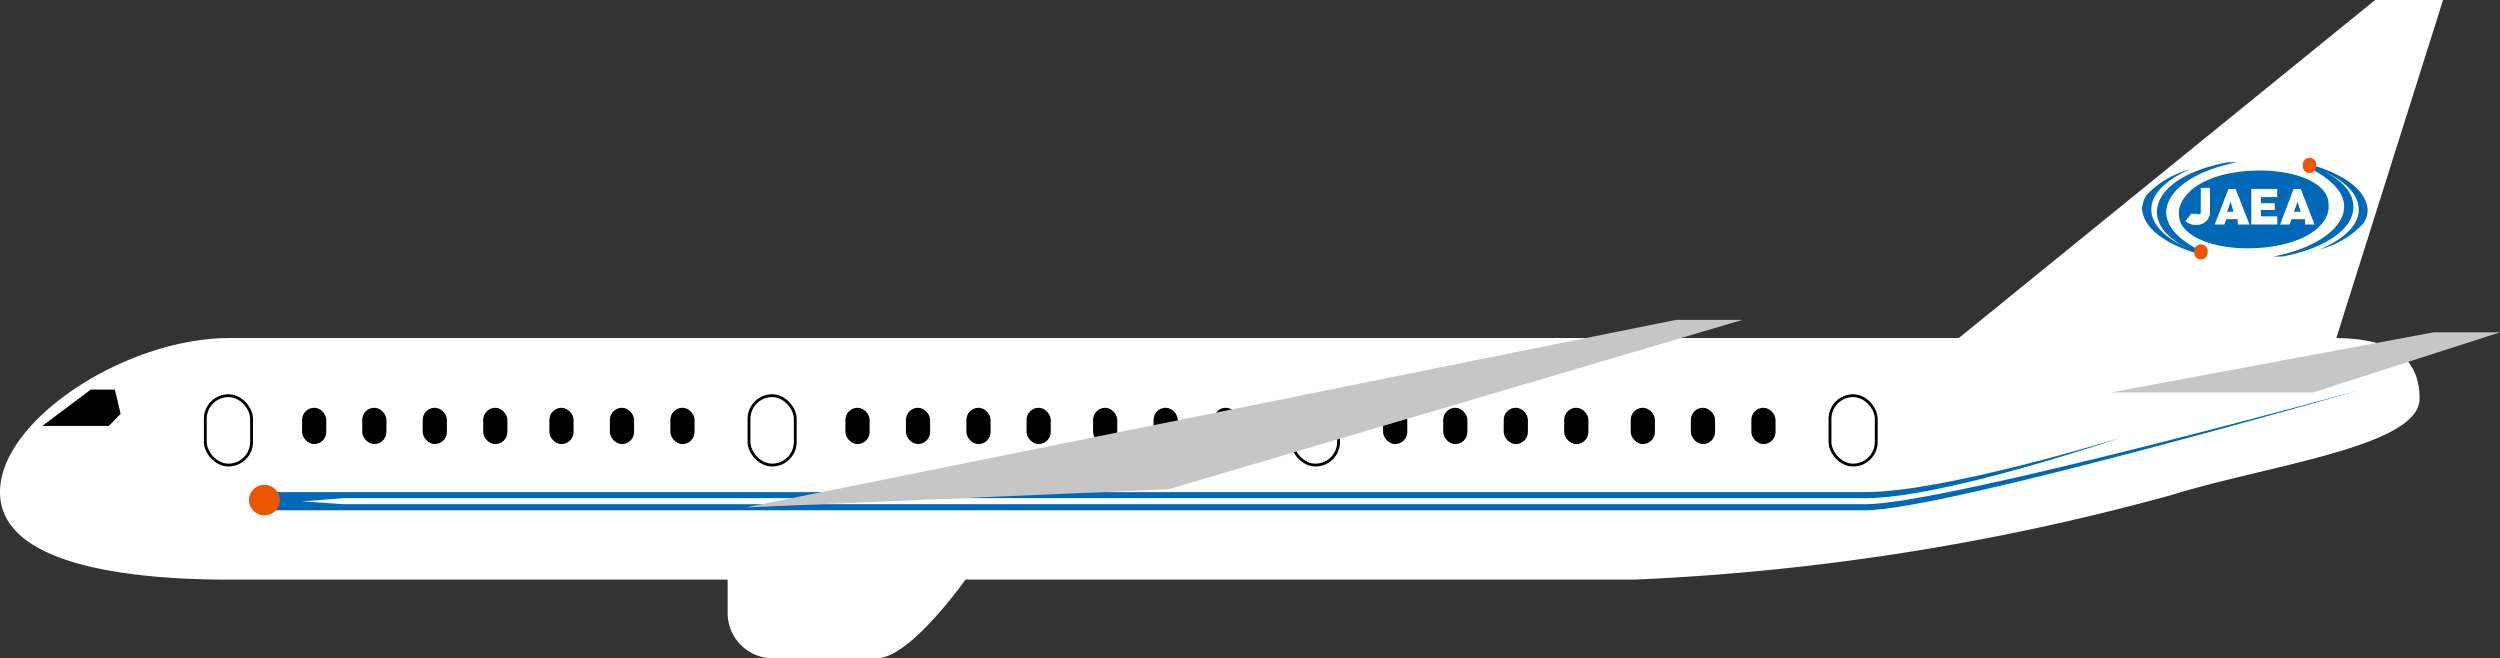 <svg xmlns="http://www.w3.org/2000/svg" viewBox="0 0 70.26 18.5"><rect x="0" y="0" width="70.26" height="18.5" fill="#333333" stroke="none"/><defs><style>.cls-1{fill:#fff;}.cls-2{fill:#c6c6c6;}.cls-3{fill:none;stroke:#000;stroke-miterlimit:10;stroke-width:0.08px;}.cls-4{fill:#0068b7;}.cls-5{fill:#ea5504;}</style></defs><g id="レイヤー_2" data-name="レイヤー 2"><g id="レイヤー_2-2" data-name="レイヤー 2"><path class="cls-1" d="M65.66,9.5l3-9.5H66.75L55.05,9.5H6.45C3.54,9.5,0,11.8,0,13.83s3.54,2.46,6.45,2.46H45.91A67.74,67.74,0,0,0,61,13.92C63.73,13.07,68,12.56,68,11.2S66.91,9.52,65.66,9.5Z"/><polygon class="cls-2" points="59.32 11.03 65 11.03 70.26 9.34 68.39 9.34 59.32 11.03"/><path class="cls-1" d="M24.64,18.5H21.72a1.27,1.27,0,0,1-1.27-1.27V15.14a1.22,1.22,0,0,1,1.22-1.22h3c1,0,2.52,2.29,2.52,2.29S25.6,18.5,24.64,18.5Z"/><polygon points="2.55 10.95 1.19 11.97 3.06 11.97 3.39 11.63 3.23 10.95 2.55 10.95"/><rect x="8.49" y="11.46" width="0.68" height="1.02" rx="0.34"/><rect x="10.18" y="11.46" width="0.68" height="1.02" rx="0.34"/><rect x="11.88" y="11.46" width="0.68" height="1.02" rx="0.34"/><rect x="13.58" y="11.46" width="0.68" height="1.02" rx="0.34"/><rect x="15.44" y="11.46" width="0.68" height="1.02" rx="0.34"/><rect x="17.14" y="11.46" width="0.68" height="1.02" rx="0.34"/><rect x="18.84" y="11.46" width="0.68" height="1.02" rx="0.34"/><rect class="cls-3" x="5.77" y="11.12" width="1.3" height="1.95" rx="0.65"/><rect class="cls-3" x="21.05" y="11.12" width="1.3" height="1.95" rx="0.65"/><rect x="23.76" y="11.46" width="0.68" height="1.02" rx="0.34"/><rect x="25.46" y="11.46" width="0.68" height="1.02" rx="0.34"/><rect x="27.16" y="11.46" width="0.68" height="1.02" rx="0.34"/><rect x="28.85" y="11.46" width="0.68" height="1.02" rx="0.34"/><rect x="30.72" y="11.46" width="0.68" height="1.02" rx="0.34"/><rect x="32.42" y="11.46" width="0.68" height="1.02" rx="0.34"/><rect x="34.11" y="11.46" width="0.68" height="1.02" rx="0.34"/><rect class="cls-3" x="36.32" y="11.12" width="1.3" height="1.95" rx="0.65"/><rect x="38.87" y="11.46" width="0.68" height="1.02" rx="0.34"/><rect x="40.56" y="11.46" width="0.68" height="1.02" rx="0.34"/><rect x="42.26" y="11.46" width="0.68" height="1.02" rx="0.34"/><rect x="43.96" y="11.46" width="0.68" height="1.02" rx="0.34"/><rect x="45.83" y="11.46" width="0.68" height="1.02" rx="0.34"/><rect x="47.52" y="11.46" width="0.68" height="1.02" rx="0.34"/><rect x="49.22" y="11.46" width="0.68" height="1.02" rx="0.34"/><rect class="cls-3" x="51.43" y="11.12" width="1.3" height="1.95" rx="0.65"/><path class="cls-4" d="M9.67,14H52.43c2.2,0,7.14-1.69,7.14-1.69s-4.92,1.52-7.14,1.52H7.13v.51h45.3c2.2,0,13.93-3.39,13.93-3.39s-11.71,3.22-13.93,3.22H9.67l-1.18-.08"/><g id="Layer_1" data-name="Layer 1"><path class="cls-4" d="M61.24,5.89a.76.76,0,0,0,0,.15c0,.6,1,1,2.2.93s1.92-.54,2-1.08a.86.86,0,0,0,0-.16c0-.6-1-1-2.2-.93S61.35,5.35,61.24,5.89Z"/><path class="cls-4" d="M64.88,4.61a.42.42,0,0,0,0,.1c.58.28,1,.67,1,1.09,0,.64-.86,1.2-2,1.41l.26,0c1.21-.23,2-.77,2-1.4,0-.4-.32-.75-.85-1,.63.28,1,.66,1,1.09s-.43.83-1.1,1.11a2.54,2.54,0,0,0,1.23-.73.68.68,0,0,0,.12-.38C66.51,5.34,65.86,4.88,64.88,4.61Z"/><path class="cls-4" d="M61.88,7.16a.3.3,0,0,0,0-.1c-.58-.27-1-.66-1-1.09,0-.64.86-1.2,2-1.41l-.26,0c-1.21.22-2,.76-2,1.4,0,.39.31.75.84,1-.63-.28-1-.66-1-1.08s.42-.84,1.09-1.12a2.58,2.58,0,0,0-1.23.73.81.81,0,0,0-.12.39C60.25,6.44,60.9,6.89,61.88,7.16Z"/><path class="cls-5" d="M65.09,4.67a.18.18,0,0,1-.18.19.18.18,0,0,1-.19-.19.19.19,0,1,1,.37,0Z"/><path class="cls-5" d="M61.67,7.1a.19.19,0,1,1,.37,0,.18.18,0,0,1-.18.19A.18.18,0,0,1,61.67,7.1Z"/><path class="cls-1" d="M61.71,6.32a.39.39,0,0,1-.29-.11L61.59,6a.17.17,0,0,0,.12,0A.13.13,0,0,0,61.85,6V5.28h.26V6A.37.37,0,0,1,61.71,6.32Z"/><path class="cls-1" d="M62.89,6.31l0-.15h-.32l-.06.15h-.27l.39-1h.2l.39,1Zm-.2-.64-.1.28h.18Z"/><path class="cls-1" d="M63.27,6.31v-1H64v.23h-.46v.17h.39V5.9h-.39v.18H64v.23Z"/><path class="cls-1" d="M64.78,6.31l0-.15H64.4l-.05.15h-.27l.38-1h.2l.39,1Zm-.21-.64-.1.28h.19Z"/></g><path class="cls-5" d="M7.4,14.48A.43.43,0,0,1,7,14a.43.43,0,0,1,.86.12A.43.43,0,0,1,7.4,14.48Z"/><polygon class="cls-2" points="20.96 14.26 32.84 13.75 48.97 8.99 47.1 8.99 20.96 14.26"/></g></g></svg>